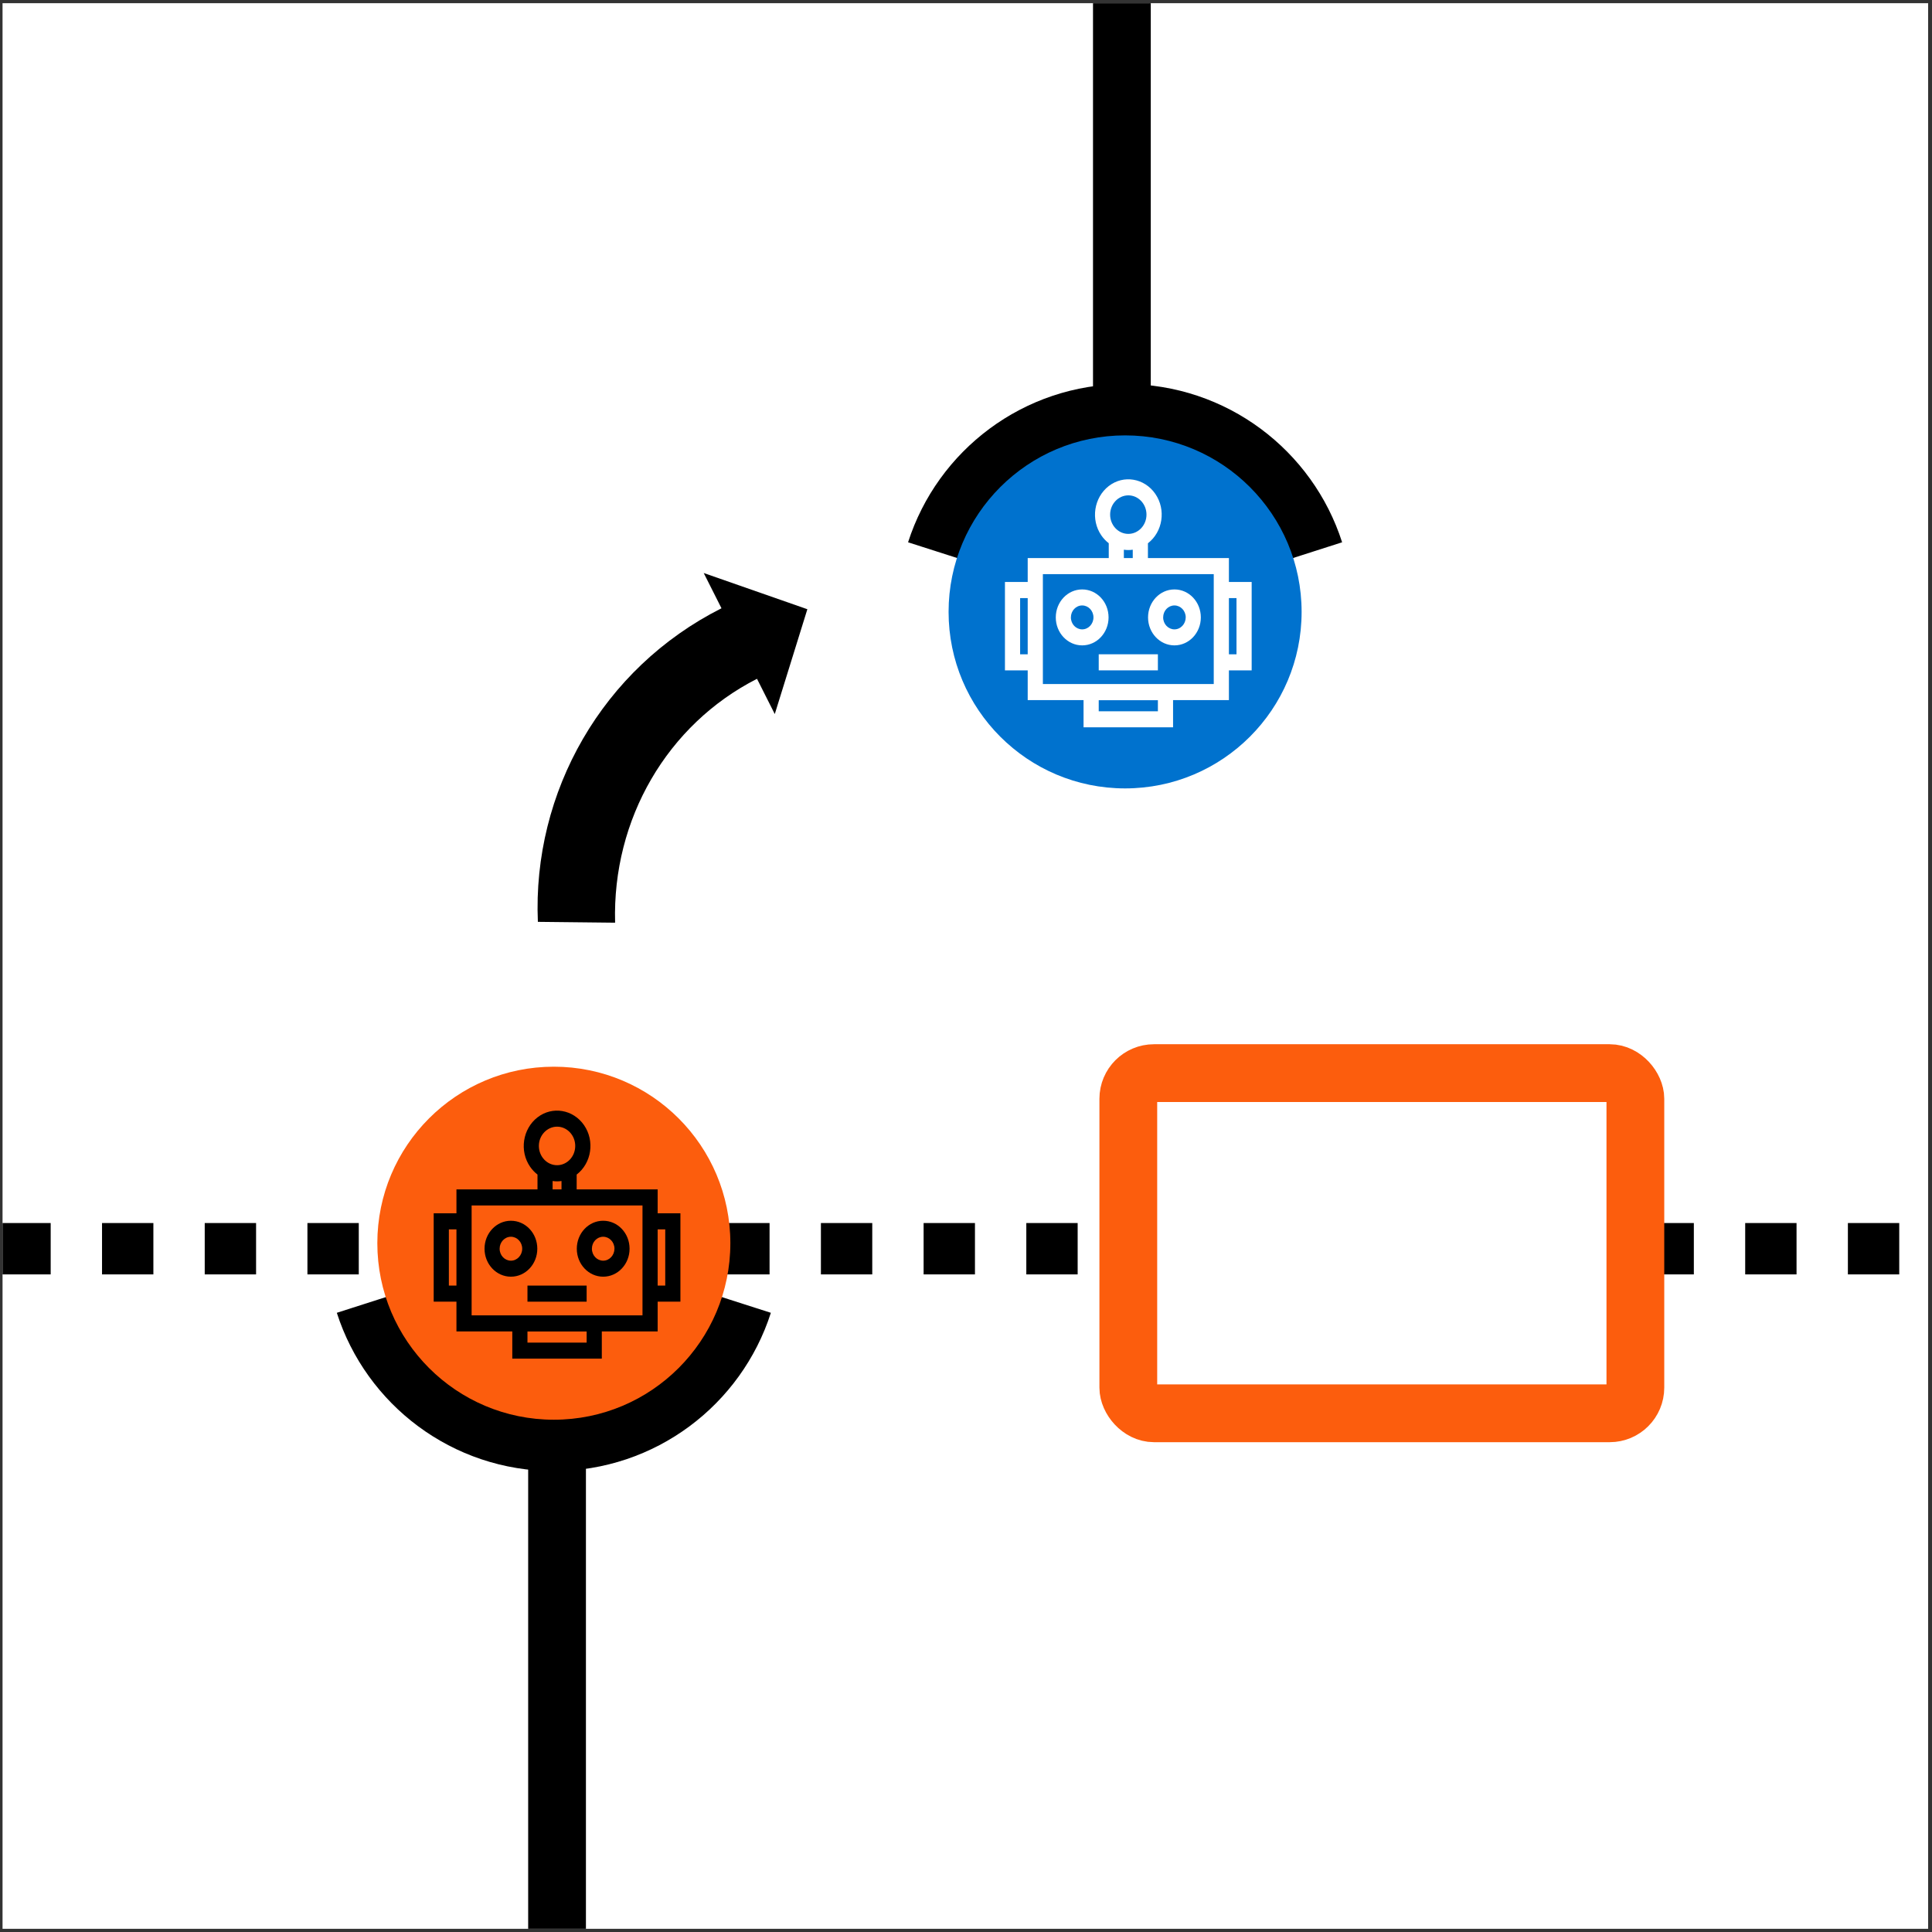 <svg xmlns="http://www.w3.org/2000/svg" width="301" height="301" viewBox="0 0 301 301" fill="none"><rect x="0" y="0" width="301" height="301" fill="#333333" stroke="none"/><g clip-path="url(#clip0_22_336)"><rect width="300" height="300" transform="translate(0.396 0.5)" fill="white"></rect><path d="M-0.104 194.547L303.58 194.547" stroke="black" stroke-width="8" stroke-dasharray="8 8"></path><path d="M60.094 202.089C63.645 213.168 74.029 221.187 86.287 221.187C98.545 221.187 108.929 213.168 112.48 202.089" stroke="black" stroke-width="16"></path><rect x="175.787" y="167.188" width="79" height="53" rx="4" fill="white" stroke="#FC5D0D" stroke-width="9"></rect><path d="M86.787 222.938V348.438" stroke="black" stroke-width="9"></path><circle cx="86.287" cy="193.688" r="27.5" fill="#FC5D0D"></circle><path d="M91.397 200.292H82.178V202.797H91.397V200.292Z" fill="black"></path><path d="M104.824 189.029H102.461V185.303H89.844V182.994C92.168 181.204 92.686 177.756 90.996 175.303C89.307 172.85 86.055 172.291 83.74 174.082C81.426 175.872 80.898 179.32 82.588 181.773C82.91 182.239 83.301 182.653 83.74 182.994V185.303H71.113V189.029H67.568V202.797H71.113V207.434H71.191H79.814V211.668H82.178H91.397H93.76V207.434H102.461V202.797H106.006V189.029H104.824ZM71.113 200.292H69.932V191.534H71.113V200.292ZM86.787 175.531C88.35 175.531 89.619 176.877 89.619 178.533C89.619 180.189 88.35 181.535 86.787 181.535C85.225 181.535 83.955 180.189 83.955 178.533C83.955 176.877 85.225 175.541 86.787 175.531ZM87.481 183.998V185.303H86.094V183.998C86.553 184.071 87.022 184.071 87.481 183.998ZM91.397 209.173H82.178V207.445H91.397V209.173ZM100.098 204.929H73.477V187.808H100.098V204.929ZM103.643 200.292H102.461V191.534H103.643V200.292Z" fill="black"></path><path d="M79.6 190.189C77.324 190.189 75.488 192.145 75.488 194.547C75.488 196.959 77.334 198.905 79.6 198.905C81.875 198.905 83.711 196.948 83.711 194.547C83.711 192.135 81.875 190.189 79.6 190.189ZM79.6 196.41C78.633 196.41 77.842 195.582 77.842 194.547C77.842 193.522 78.623 192.683 79.6 192.683C80.566 192.683 81.357 193.512 81.357 194.547C81.357 195.571 80.566 196.41 79.6 196.41ZM93.975 190.189C91.699 190.189 89.863 192.145 89.863 194.547C89.863 196.959 91.709 198.905 93.975 198.905C96.25 198.905 98.086 196.948 98.086 194.547C98.086 192.135 96.25 190.189 93.975 190.189ZM93.975 196.41C93.008 196.41 92.217 195.582 92.217 194.547C92.217 193.512 92.998 192.683 93.975 192.683C94.941 192.683 95.732 193.512 95.732 194.547C95.723 195.571 94.941 196.41 93.975 196.41Z" fill="black"></path><path d="M201.48 86.929C197.929 75.85 187.545 67.831 175.287 67.831C163.029 67.831 152.645 75.85 149.094 86.929" stroke="black" stroke-width="16"></path><path d="M174.787 66.081L174.787 -59.419" stroke="black" stroke-width="9"></path><circle cx="175.287" cy="95.331" r="27.5" fill="#0072CE"></circle><path d="M180.396 101.935H171.178V104.44H180.396V101.935Z" fill="white"></path><path d="M193.824 90.672H191.461V86.946H178.844V84.638C181.168 82.847 181.686 79.4 179.996 76.946C178.307 74.493 175.055 73.934 172.74 75.725C170.426 77.516 169.898 80.963 171.588 83.416C171.91 83.882 172.301 84.296 172.74 84.638V86.946H160.113V90.672H156.568V104.44H160.113V109.078H160.191H168.814V113.311H171.178H180.396H182.76V109.078H191.461V104.44H195.006V90.672H193.824ZM160.113 101.935H158.932V93.178H160.113V101.935ZM175.787 77.174C177.35 77.174 178.619 78.52 178.619 80.176C178.619 81.832 177.35 83.178 175.787 83.178C174.225 83.178 172.955 81.832 172.955 80.176C172.955 78.52 174.225 77.184 175.787 77.174ZM176.48 85.642V86.946H175.094V85.642C175.553 85.714 176.021 85.714 176.48 85.642ZM180.396 110.817H171.178V109.088H180.396V110.817ZM189.098 106.573H162.477V89.451H189.098V106.573ZM192.643 101.935H191.461V93.178H192.643V101.935Z" fill="white"></path><path d="M168.6 91.832C166.324 91.832 164.488 93.788 164.488 96.19C164.488 98.602 166.334 100.548 168.6 100.548C170.875 100.548 172.711 98.591 172.711 96.19C172.711 93.778 170.875 91.832 168.6 91.832ZM168.6 98.053C167.633 98.053 166.842 97.225 166.842 96.19C166.842 95.165 167.623 94.327 168.6 94.327C169.566 94.327 170.357 95.155 170.357 96.19C170.357 97.215 169.566 98.053 168.6 98.053ZM182.975 91.832C180.699 91.832 178.863 93.788 178.863 96.19C178.863 98.602 180.709 100.548 182.975 100.548C185.25 100.548 187.086 98.591 187.086 96.19C187.086 93.778 185.25 91.832 182.975 91.832ZM182.975 98.053C182.008 98.053 181.217 97.225 181.217 96.19C181.217 95.155 181.998 94.327 182.975 94.327C183.941 94.327 184.732 95.155 184.732 96.19C184.723 97.215 183.941 98.053 182.975 98.053Z" fill="white"></path><path d="M117.94 105.755L120.708 111.249L125.784 94.915L109.637 89.274L112.405 94.768C93.849 104.117 82.934 123.392 83.798 143.621L95.832 143.753C95.376 127.619 103.961 112.871 117.94 105.755Z" fill="black"></path></g><defs><clipPath id="clip0_22_336"><rect width="300" height="300" fill="white" transform="translate(0.396 0.5)"></rect></clipPath></defs></svg>